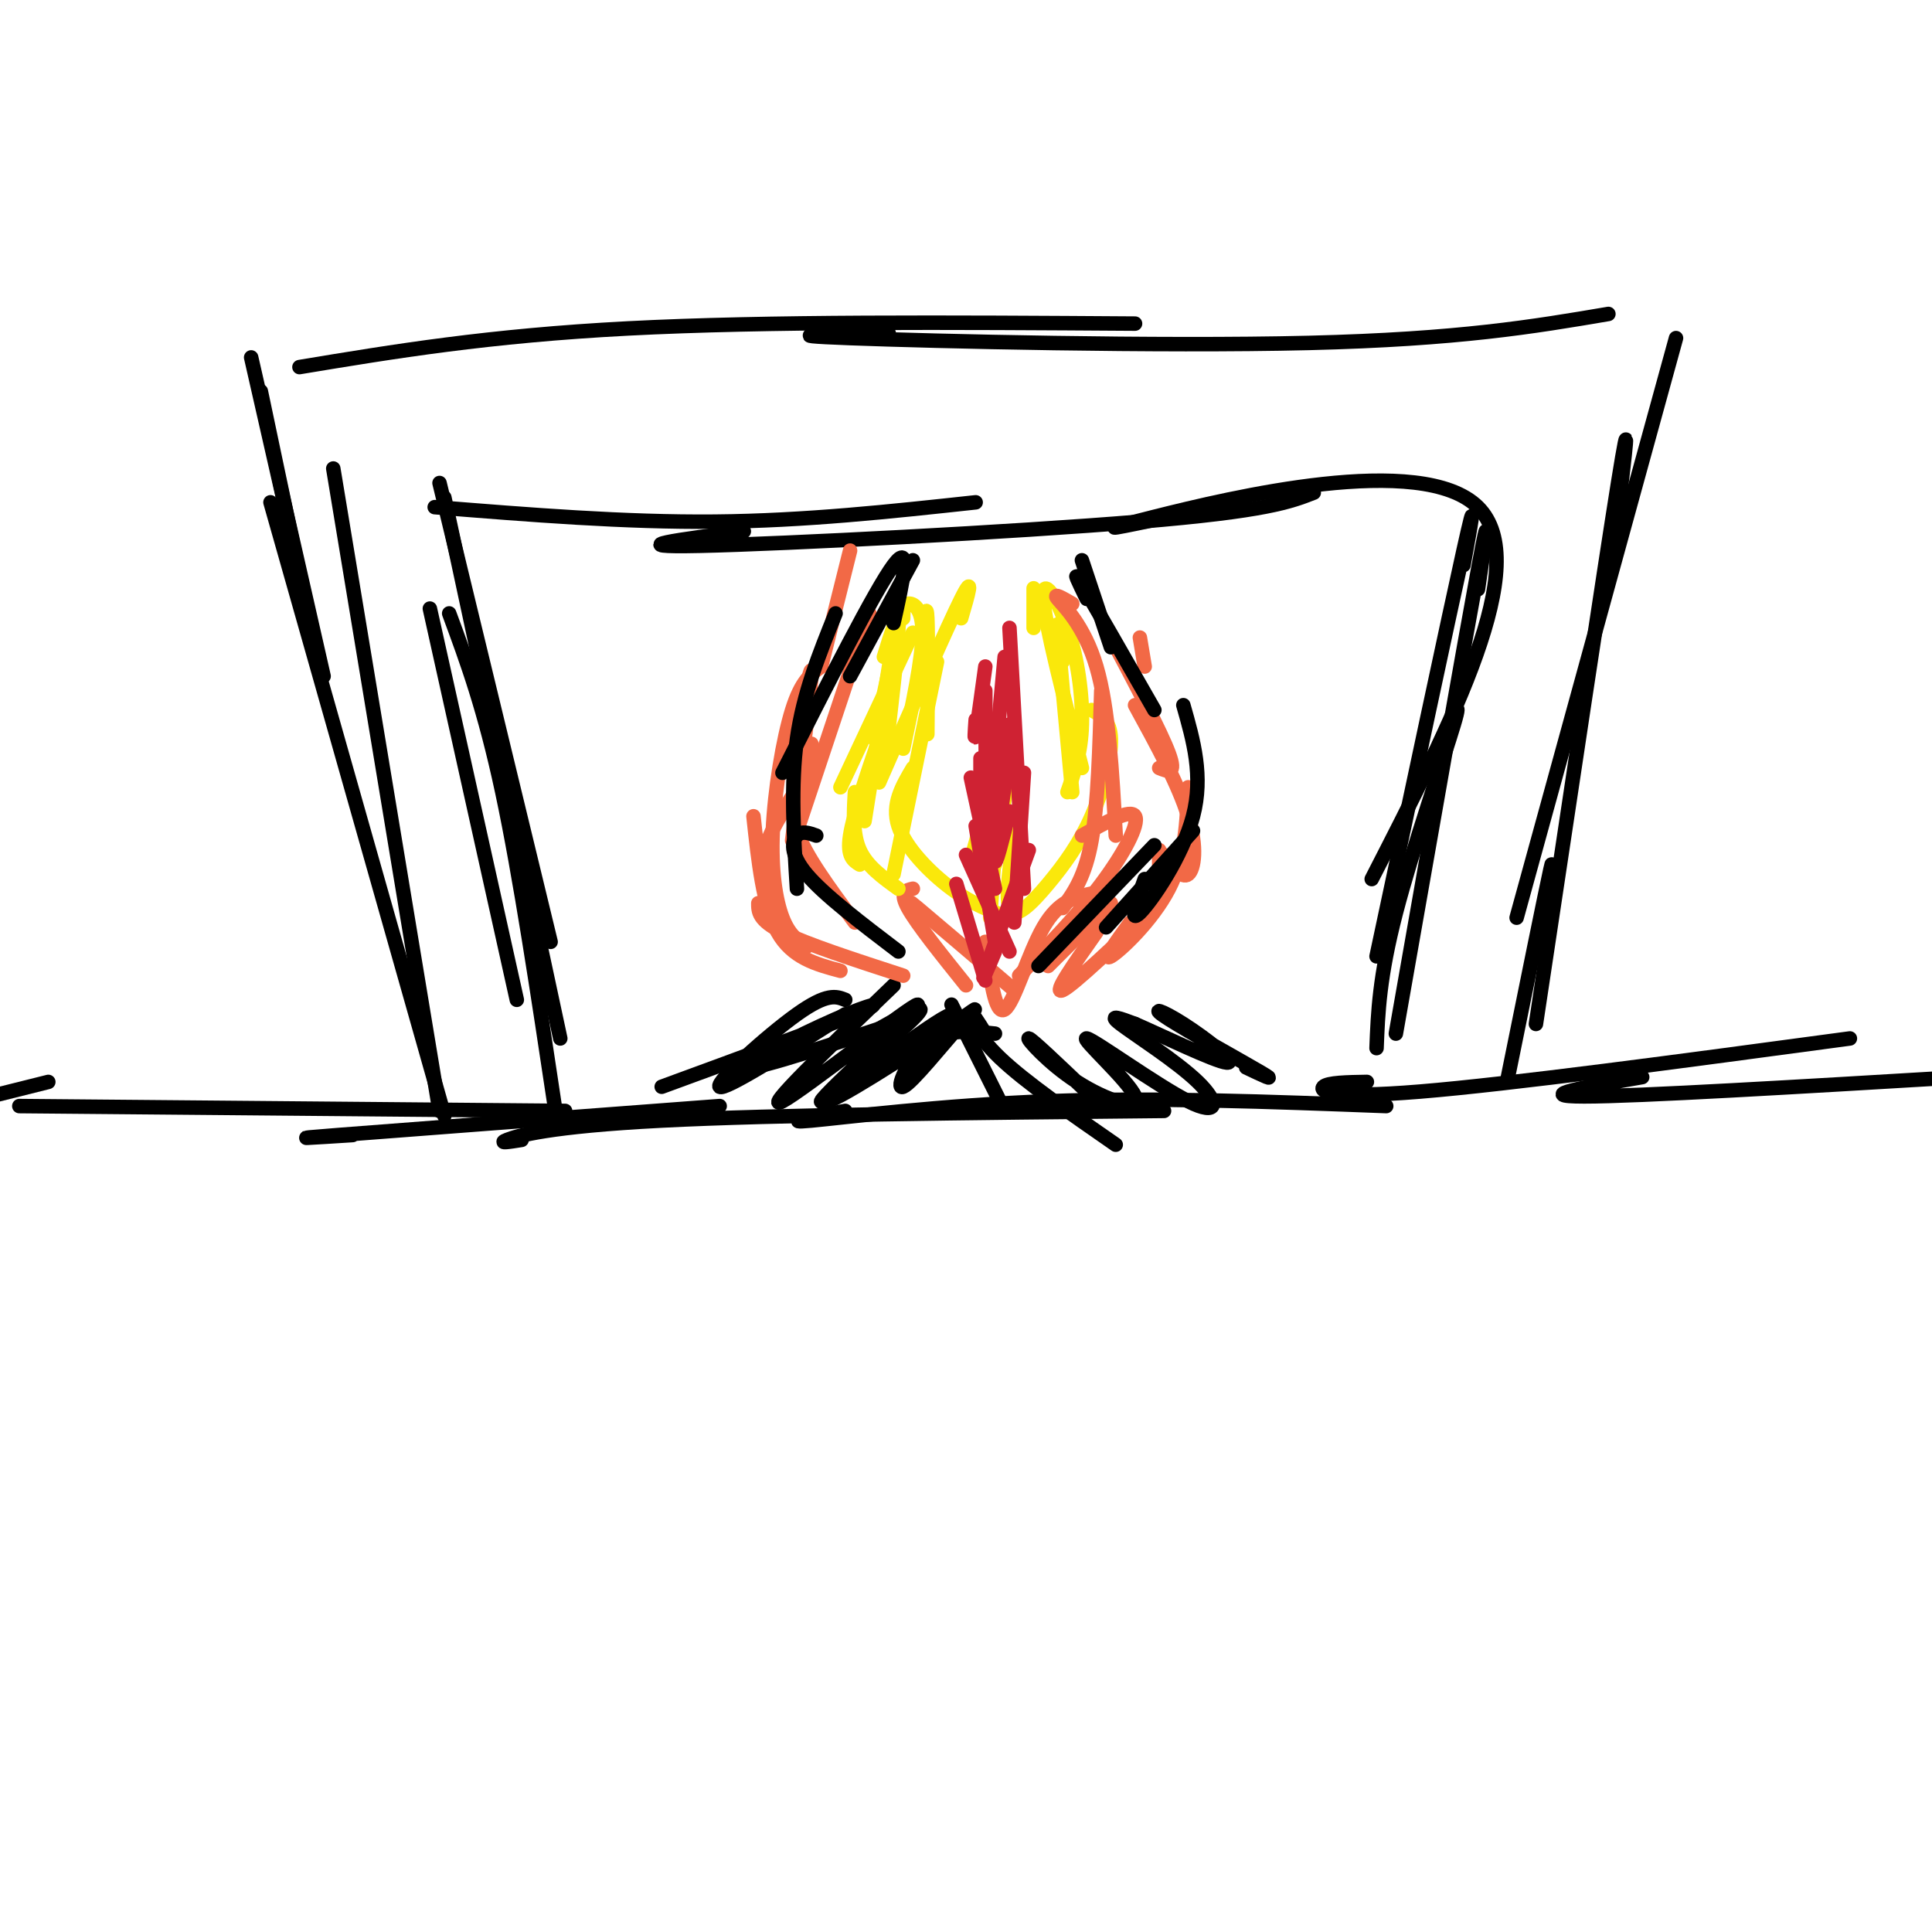 <svg viewBox='0 0 400 400' version='1.1' xmlns='http://www.w3.org/2000/svg' xmlns:xlink='http://www.w3.org/1999/xlink'><g fill='none' stroke='rgb(0,0,0)' stroke-width='3' stroke-linecap='round' stroke-linejoin='round'><path d='M91,100c0.000,0.000 23.000,95.000 23,95'/><path d='M92,103c0.000,0.000 24.000,112.000 24,112'/><path d='M89,126c0.000,0.000 18.000,81.000 18,81'/><path d='M90,105c19.667,1.583 39.333,3.167 58,3c18.667,-0.167 36.333,-2.083 54,-4'/><path d='M154,110c-13.111,1.689 -26.222,3.378 -9,3c17.222,-0.378 64.778,-2.822 91,-5c26.222,-2.178 31.111,-4.089 36,-6'/><path d='M242,107c-9.200,1.933 -18.400,3.867 -3,0c15.400,-3.867 55.400,-13.533 67,-2c11.600,11.533 -5.200,44.267 -22,77'/><path d='M303,117c1.500,-8.250 3.000,-16.500 0,-3c-3.000,13.500 -10.500,48.750 -18,84'/><path d='M298,154c2.511,-5.400 5.022,-10.800 3,-4c-2.022,6.800 -8.578,25.800 -12,39c-3.422,13.200 -3.711,20.600 -4,28'/><path d='M306,122c1.417,-9.667 2.833,-19.333 0,-4c-2.833,15.333 -9.917,55.667 -17,96'/><path d='M93,127c3.667,9.917 7.333,19.833 11,37c3.667,17.167 7.333,41.583 11,66'/><path d='M108,236c-2.511,0.400 -5.022,0.800 -3,0c2.022,-0.800 8.578,-2.800 32,-4c23.422,-1.200 63.711,-1.600 104,-2'/><path d='M175,230c-6.844,1.311 -13.689,2.622 -7,2c6.689,-0.622 26.911,-3.178 49,-4c22.089,-0.822 46.044,0.089 70,1'/><path d='M56,104c0.000,0.000 36.000,127.000 36,127'/><path d='M69,97c0.000,0.000 22.000,133.000 22,133'/><path d='M62,76c19.583,-3.250 39.167,-6.500 68,-8c28.833,-1.500 66.917,-1.250 105,-1'/><path d='M184,69c-12.556,0.178 -25.111,0.356 -8,1c17.111,0.644 63.889,1.756 95,1c31.111,-0.756 46.556,-3.378 62,-6'/><path d='M347,70c0.000,0.000 -33.000,120.000 -33,120'/><path d='M335,106c1.417,-11.833 2.833,-23.667 0,-6c-2.833,17.667 -9.917,64.833 -17,112'/><path d='M318,197c2.000,-10.750 4.000,-21.500 3,-17c-1.000,4.500 -5.000,24.250 -9,44'/><path d='M52,74c0.000,0.000 15.000,66.000 15,66'/><path d='M54,81c0.000,0.000 12.000,57.000 12,57'/><path d='M73,235c-7.833,0.500 -15.667,1.000 -3,0c12.667,-1.000 45.833,-3.500 79,-6'/><path d='M10,224c0.000,0.000 -12.000,3.000 -12,3'/><path d='M4,229c0.000,0.000 113.000,1.000 113,1'/><path d='M283,224c-4.044,0.067 -8.089,0.133 -9,1c-0.911,0.867 1.311,2.533 20,1c18.689,-1.533 53.844,-6.267 89,-11'/><path d='M340,223c-11.500,2.000 -23.000,4.000 -12,4c11.000,0.000 44.500,-2.000 78,-4'/><path d='M175,207c-1.867,-0.733 -3.733,-1.467 -10,3c-6.267,4.467 -16.933,14.133 -16,15c0.933,0.867 13.467,-7.067 26,-15'/><path d='M185,204c-13.708,13.167 -27.416,26.335 -23,24c4.416,-2.335 26.957,-20.172 28,-20c1.043,0.172 -19.411,18.354 -20,20c-0.589,1.646 18.689,-13.244 25,-17c6.311,-3.756 -0.344,3.622 -7,11'/><path d='M188,222c-0.833,1.500 0.583,-0.250 2,-2'/><path d='M197,208c0.000,0.000 10.000,20.000 10,20'/><path d='M204,214c-1.400,-2.289 -2.800,-4.578 -3,-4c-0.200,0.578 0.800,4.022 6,9c5.200,4.978 14.600,11.489 24,18'/><path d='M225,226c-5.717,-5.451 -11.434,-10.902 -12,-11c-0.566,-0.098 4.018,5.157 10,9c5.982,3.843 13.363,6.275 12,3c-1.363,-3.275 -11.470,-12.256 -10,-12c1.470,0.256 14.518,9.749 21,13c6.482,3.251 6.399,0.260 2,-4c-4.399,-4.260 -13.114,-9.789 -16,-12c-2.886,-2.211 0.057,-1.106 3,0'/><path d='M235,212c5.181,2.233 16.634,7.817 19,8c2.366,0.183 -4.356,-5.033 -9,-8c-4.644,-2.967 -7.212,-3.683 -3,-1c4.212,2.683 15.203,8.767 19,11c3.797,2.233 0.398,0.617 -3,-1'/><path d='M206,214c-5.028,-0.534 -10.056,-1.068 -14,2c-3.944,3.068 -6.805,9.738 -5,9c1.805,-0.738 8.277,-8.883 12,-13c3.723,-4.117 4.699,-4.207 -3,1c-7.699,5.207 -24.073,15.709 -25,15c-0.927,-0.709 13.592,-12.631 18,-17c4.408,-4.369 -1.296,-1.184 -7,2'/><path d='M182,213c-8.097,2.663 -24.841,8.322 -27,8c-2.159,-0.322 10.265,-6.625 18,-10c7.735,-3.375 10.781,-3.821 4,-1c-6.781,2.821 -23.391,8.911 -40,15'/></g>
<g fill='none' stroke='rgb(242,105,70)' stroke-width='3' stroke-linecap='round' stroke-linejoin='round'><path d='M187,202c-10.000,-3.250 -20.000,-6.500 -25,-9c-5.000,-2.500 -5.000,-4.250 -5,-6'/><path d='M174,201c-5.000,-1.333 -10.000,-2.667 -13,-8c-3.000,-5.333 -4.000,-14.667 -5,-24'/><path d='M159,184c-0.917,-2.667 -1.833,-5.333 0,-10c1.833,-4.667 6.417,-11.333 11,-18'/><path d='M168,154c-1.689,2.978 -3.378,5.956 -3,1c0.378,-4.956 2.822,-17.844 3,-16c0.178,1.844 -1.911,18.422 -4,35'/><path d='M170,138c-2.054,1.476 -4.107,2.952 -6,9c-1.893,6.048 -3.625,16.667 -4,25c-0.375,8.333 0.607,14.381 2,18c1.393,3.619 3.196,4.810 5,6'/><path d='M189,184c-1.417,0.333 -2.833,0.667 -1,4c1.833,3.333 6.917,9.667 12,16'/><path d='M192,190c-2.500,-2.250 -5.000,-4.500 -2,-2c3.000,2.500 11.500,9.750 20,17'/><path d='M204,195c1.022,7.644 2.044,15.289 4,14c1.956,-1.289 4.844,-11.511 8,-17c3.156,-5.489 6.578,-6.244 10,-7'/><path d='M217,200c0.000,0.000 13.000,-13.000 13,-13'/><path d='M227,193c-4.583,6.500 -9.167,13.000 -7,12c2.167,-1.000 11.083,-9.500 20,-18'/><path d='M234,191c-2.933,4.044 -5.867,8.089 -4,7c1.867,-1.089 8.533,-7.311 12,-14c3.467,-6.689 3.733,-13.844 4,-21'/><path d='M241,177c1.867,2.511 3.733,5.022 5,4c1.267,-1.022 1.933,-5.578 0,-12c-1.933,-6.422 -6.467,-14.711 -11,-23'/><path d='M240,159c1.833,0.750 3.667,1.500 2,-3c-1.667,-4.500 -6.833,-14.250 -12,-24'/><path d='M237,138c0.000,0.000 -1.000,-6.000 -1,-6'/></g>
<g fill='none' stroke='rgb(250,232,11)' stroke-width='3' stroke-linecap='round' stroke-linejoin='round'><path d='M186,184c-3.250,-2.333 -6.500,-4.667 -8,-8c-1.500,-3.333 -1.250,-7.667 -1,-12'/><path d='M178,179c-1.333,-0.833 -2.667,-1.667 -2,-6c0.667,-4.333 3.333,-12.167 6,-20'/><path d='M179,170c0.000,0.000 6.000,-38.000 6,-38'/><path d='M183,136c1.500,-4.917 3.000,-9.833 3,-6c0.000,3.833 -1.500,16.417 -3,29'/><path d='M187,128c0.000,-1.400 0.000,-2.800 1,-3c1.000,-0.200 3.000,0.800 3,6c0.000,5.200 -2.000,14.600 -4,24'/><path d='M191,131c0.417,-3.250 0.833,-6.500 1,-3c0.167,3.500 0.083,13.750 0,24'/><path d='M194,137c0.000,0.000 -9.000,44.000 -9,44'/><path d='M189,159c-2.222,3.756 -4.444,7.511 -3,12c1.444,4.489 6.556,9.711 11,13c4.444,3.289 8.222,4.644 12,6'/><path d='M201,178c3.583,-12.583 7.167,-25.167 8,-25c0.833,0.167 -1.083,13.083 -3,26'/><path d='M207,162c0.000,0.000 -2.000,28.000 -2,28'/><path d='M211,167c-1.517,9.136 -3.033,18.271 -2,21c1.033,2.729 4.617,-0.949 8,-5c3.383,-4.051 6.565,-8.475 9,-14c2.435,-5.525 4.124,-12.150 4,-16c-0.124,-3.850 -2.062,-4.925 -4,-6'/><path d='M221,164c1.411,-4.042 2.821,-8.083 3,-14c0.179,-5.917 -0.875,-13.708 -3,-20c-2.125,-6.292 -5.321,-11.083 -5,-6c0.321,5.083 4.161,20.042 8,35'/><path d='M220,137c-0.667,-5.250 -1.333,-10.500 -1,-6c0.333,4.500 1.667,18.750 3,33'/><path d='M214,125c0.000,-1.917 0.000,-3.833 0,-3c0.000,0.833 0.000,4.417 0,8'/><path d='M199,128c1.417,-4.833 2.833,-9.667 0,-4c-2.833,5.667 -9.917,21.833 -17,38'/><path d='M187,125c0.000,0.000 -6.000,28.000 -6,28'/><path d='M189,131c0.000,0.000 -15.000,32.000 -15,32'/></g>
<g fill='none' stroke='rgb(207,34,51)' stroke-width='3' stroke-linecap='round' stroke-linejoin='round'><path d='M204,203c0.000,0.000 -6.000,-20.000 -6,-20'/><path d='M209,197c0.000,0.000 -9.000,-20.000 -9,-20'/><path d='M206,195c0.000,0.000 -4.000,-24.000 -4,-24'/><path d='M206,184c0.000,0.000 -5.000,-23.000 -5,-23'/><path d='M203,182c0.000,0.000 0.000,-25.000 0,-25'/><path d='M206,167c-0.667,4.083 -1.333,8.167 -1,3c0.333,-5.167 1.667,-19.583 3,-34'/><path d='M209,130c0.000,0.000 3.000,54.000 3,54'/><path d='M212,160c0.000,0.000 -2.000,31.000 -2,31'/><path d='M213,176c-3.917,10.750 -7.833,21.500 -9,25c-1.167,3.500 0.417,-0.250 2,-4'/><path d='M209,156c-1.500,10.000 -3.000,20.000 -3,22c0.000,2.000 1.500,-4.000 3,-10'/><path d='M209,150c-1.583,13.583 -3.167,27.167 -4,26c-0.833,-1.167 -0.917,-17.083 -1,-33'/><path d='M202,149c-0.167,2.417 -0.333,4.833 0,3c0.333,-1.833 1.167,-7.917 2,-14'/></g>
<g fill='none' stroke='rgb(242,105,70)' stroke-width='3' stroke-linecap='round' stroke-linejoin='round'><path d='M177,191c-5.250,-7.083 -10.500,-14.167 -12,-19c-1.500,-4.833 0.750,-7.417 3,-10'/><path d='M165,172c0.000,0.000 15.000,-45.000 15,-45'/><path d='M170,138c0.000,0.000 6.000,-24.000 6,-24'/><path d='M222,125c-2.067,-1.200 -4.133,-2.400 -3,-1c1.133,1.400 5.467,5.400 8,14c2.533,8.600 3.267,21.800 4,35'/><path d='M228,143c-0.333,11.750 -0.667,23.500 -2,31c-1.333,7.500 -3.667,10.750 -6,14'/><path d='M224,173c5.044,-2.822 10.089,-5.644 11,-4c0.911,1.644 -2.311,7.756 -7,14c-4.689,6.244 -10.844,12.622 -17,19'/><path d='M240,176c0.000,0.000 0.000,5.000 0,5'/></g>
<g fill='none' stroke='rgb(0,0,0)' stroke-width='3' stroke-linecap='round' stroke-linejoin='round'><path d='M176,140c0.000,0.000 13.000,-24.000 13,-24'/><path d='M185,129c1.917,-8.583 3.833,-17.167 0,-12c-3.833,5.167 -13.417,24.083 -23,43'/><path d='M173,127c-3.333,8.250 -6.667,16.500 -8,26c-1.333,9.500 -0.667,20.250 0,31'/><path d='M169,173c-1.489,-0.533 -2.978,-1.067 -4,0c-1.022,1.067 -1.578,3.733 2,8c3.578,4.267 11.289,10.133 19,16'/><path d='M215,200c0.000,0.000 24.000,-25.000 24,-25'/><path d='M229,192c0.000,0.000 18.000,-20.000 18,-20'/><path d='M237,182c-1.689,4.667 -3.378,9.333 -1,7c2.378,-2.333 8.822,-11.667 11,-20c2.178,-8.333 0.089,-15.667 -2,-23'/><path d='M230,134c0.000,0.000 -6.000,-18.000 -6,-18'/><path d='M225,124c-1.667,-3.417 -3.333,-6.833 -1,-3c2.333,3.833 8.667,14.917 15,26'/></g>
</svg>